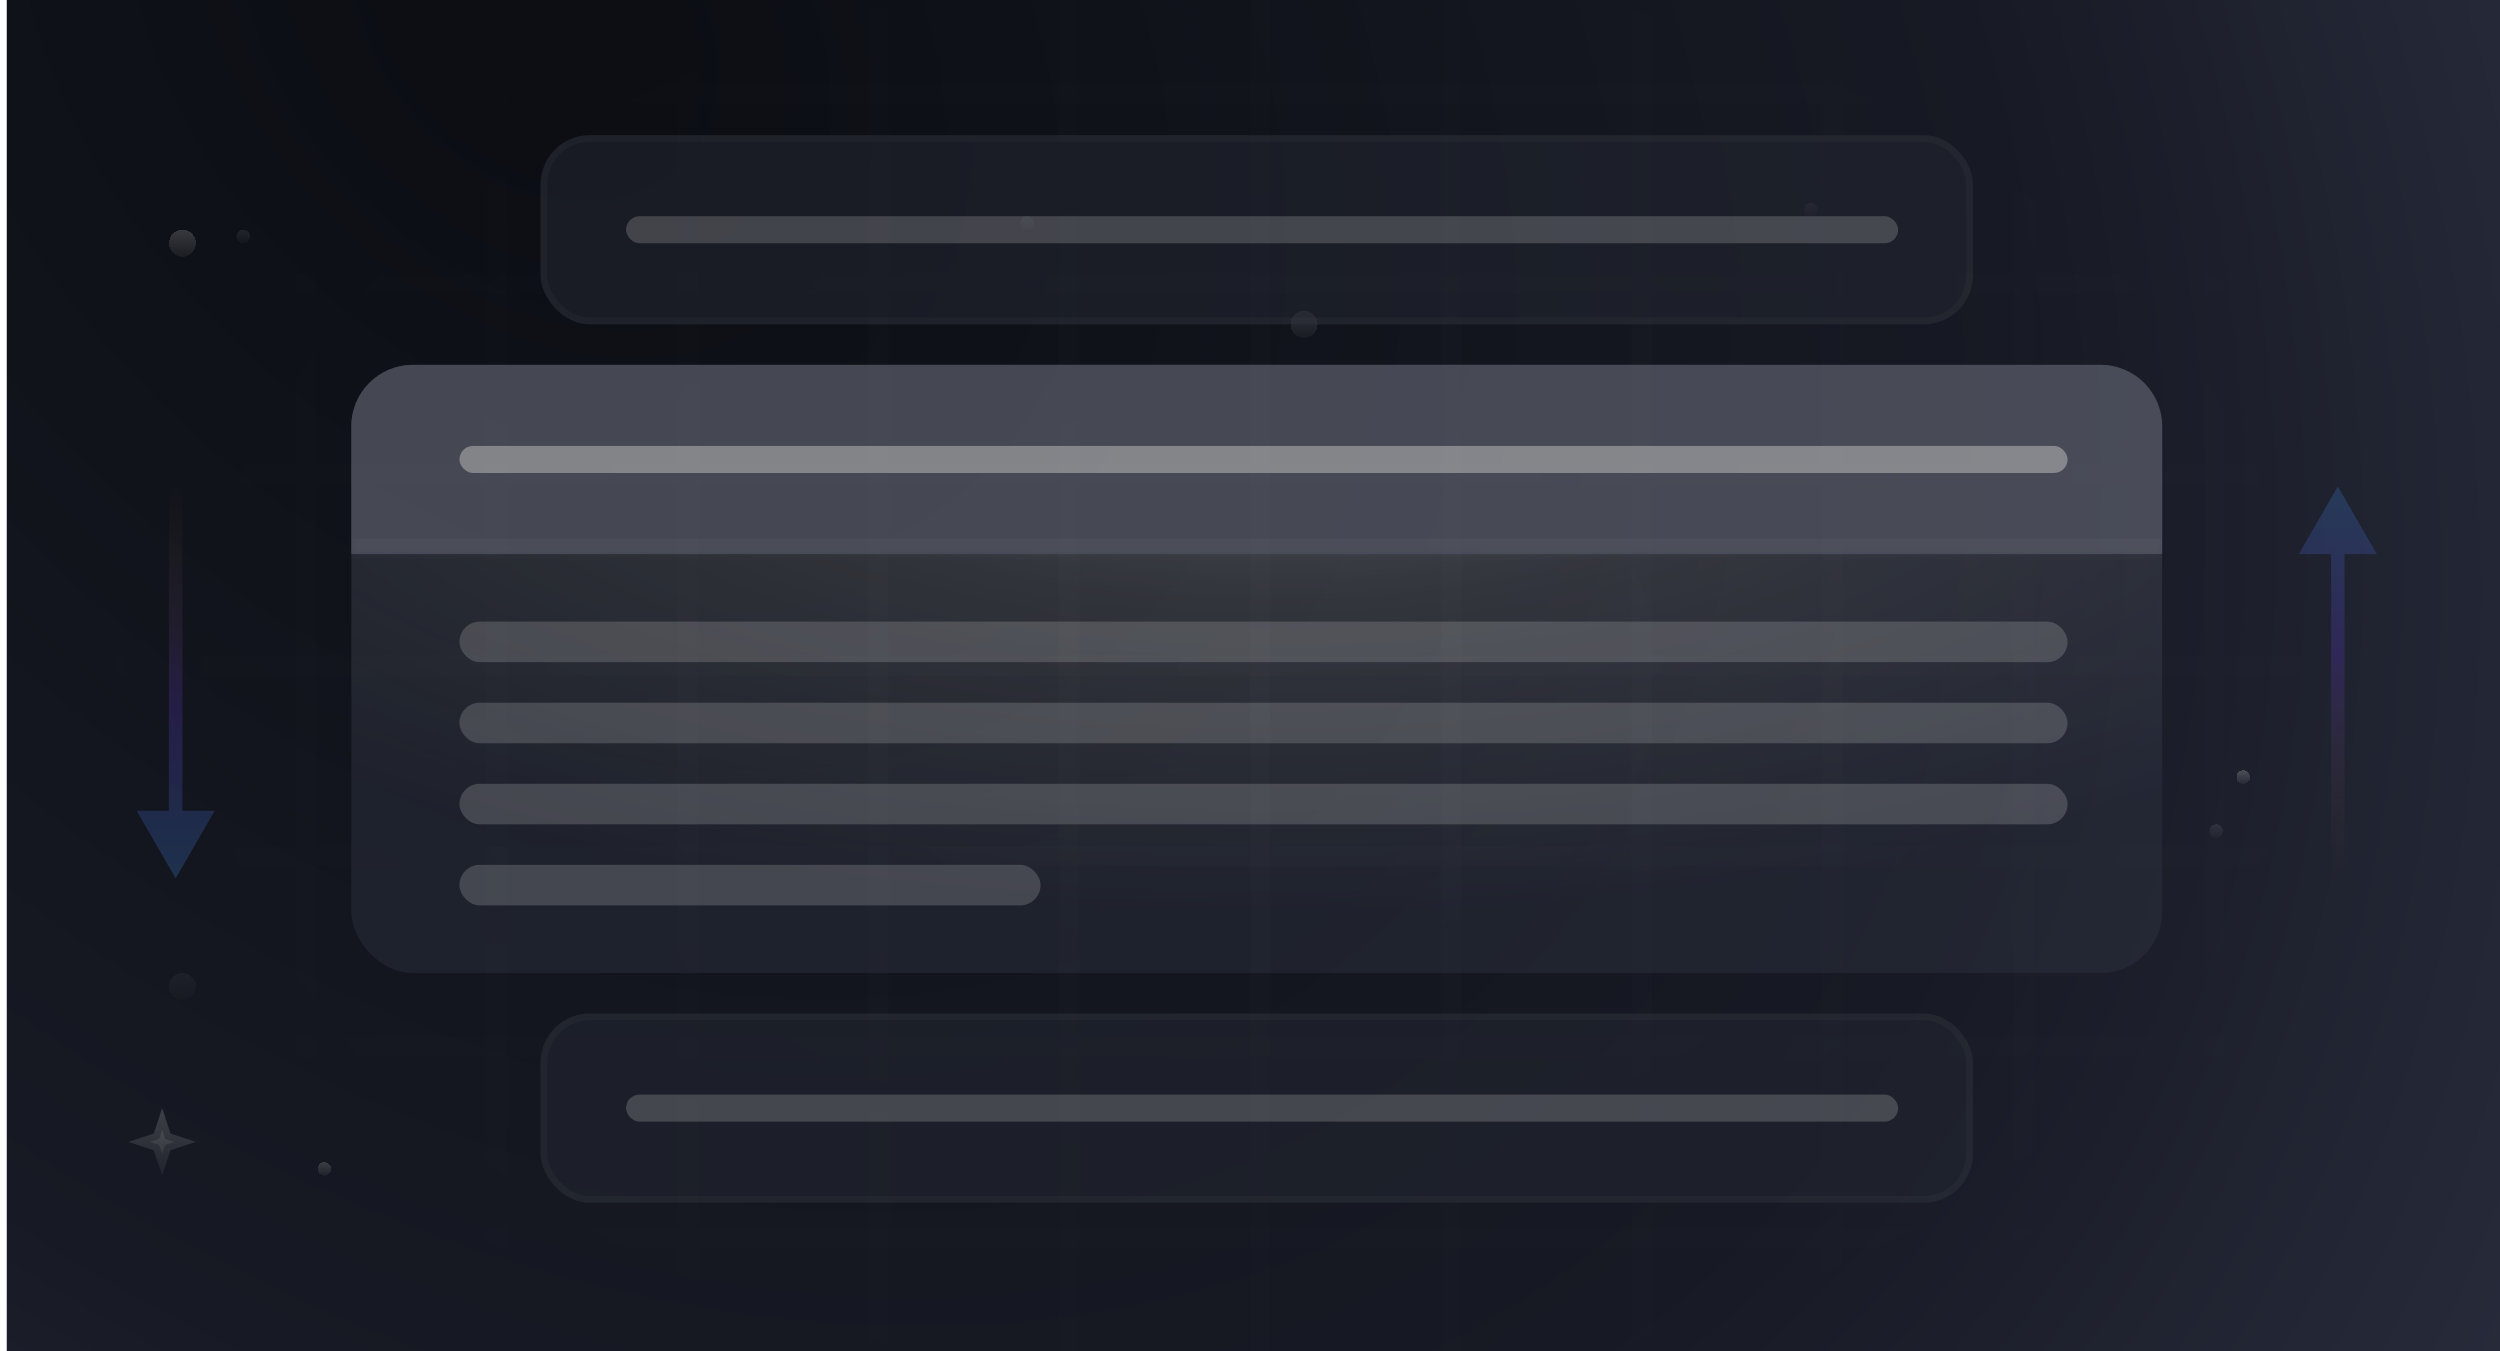 <svg width="185" height="100" viewBox="0 0 185 100" fill="none" xmlns="http://www.w3.org/2000/svg">
<g clip-path="url(#clip0_3601_17829)">
<rect x="0.5" width="184.5" height="100" fill="url(#paint0_radial_3601_17829)"/>
<path opacity="0.2" d="M13 65L15.887 60L10.113 60L13 65ZM12.5 36L12.5 60.5L13.5 60.5L13.5 36L12.5 36Z" fill="url(#paint1_linear_3601_17829)"/>
<path opacity="0.2" d="M173 36L175.887 41L170.113 41L173 36ZM172.5 65L172.5 40.5L173.5 40.5L173.5 65L172.5 65Z" fill="url(#paint2_linear_3601_17829)"/>
<g opacity="0.4" filter="url(#filter0_d_3601_17829)">
<circle cx="13.5" cy="16" r="1" fill="url(#paint3_linear_3601_17829)" fill-opacity="0.5" shape-rendering="crispEdges"/>
</g>
<g opacity="0.1" filter="url(#filter1_d_3601_17829)">
<circle cx="13.5" cy="71" r="1" fill="url(#paint4_linear_3601_17829)" fill-opacity="0.5" shape-rendering="crispEdges"/>
</g>
<g opacity="0.4" filter="url(#filter2_d_3601_17829)">
<circle cx="24" cy="84.5" r="0.5" fill="url(#paint5_linear_3601_17829)" fill-opacity="0.5" shape-rendering="crispEdges"/>
</g>
<g opacity="0.2" filter="url(#filter3_d_3601_17829)">
<circle cx="18" cy="15.5" r="0.5" fill="url(#paint6_linear_3601_17829)" fill-opacity="0.5" shape-rendering="crispEdges"/>
</g>
<g opacity="0.2" filter="url(#filter4_d_3601_17829)">
<circle cx="76" cy="14.5" r="0.5" fill="url(#paint7_linear_3601_17829)" fill-opacity="0.5" shape-rendering="crispEdges"/>
</g>
<g opacity="0.3" filter="url(#filter5_d_3601_17829)">
<circle cx="96.5" cy="22" r="1" fill="url(#paint8_linear_3601_17829)" fill-opacity="0.5" shape-rendering="crispEdges"/>
</g>
<g opacity="0.2" filter="url(#filter6_d_3601_17829)">
<circle cx="134" cy="13.5" r="0.5" fill="url(#paint9_linear_3601_17829)" fill-opacity="0.5" shape-rendering="crispEdges"/>
</g>
<g opacity="0.2" filter="url(#filter7_d_3601_17829)">
<circle cx="164" cy="59.5" r="0.5" fill="url(#paint10_linear_3601_17829)" fill-opacity="0.5" shape-rendering="crispEdges"/>
</g>
<g opacity="0.5" filter="url(#filter8_d_3601_17829)">
<circle cx="166" cy="55.5" r="0.5" fill="url(#paint11_linear_3601_17829)" fill-opacity="0.5" shape-rendering="crispEdges"/>
</g>
<path opacity="0.21" d="M12 83.6L12.144 84.037L12.223 84.277L12.463 84.356L12.9 84.5L12.463 84.644L12.223 84.723L12.144 84.963L12 85.4L11.856 84.963L11.777 84.723L11.537 84.644L11.1 84.5L11.537 84.356L11.777 84.277L11.856 84.037L12 83.6Z" fill="url(#paint12_linear_3601_17829)" stroke="url(#paint13_linear_3601_17829)"/>
<g opacity="0.15">
<mask id="mask0_3601_17829" style="mask-type:alpha" maskUnits="userSpaceOnUse" x="-21" y="-63" width="227" height="226">
<rect x="-20.5" y="-63" width="226" height="226" fill="url(#paint14_radial_3601_17829)"/>
</mask>
<g mask="url(#mask0_3601_17829)">
<line x1="8.5" y1="-63" x2="8.5" y2="163" stroke="white" stroke-opacity="0.1" stroke-width="1.5"/>
<line x1="22.625" y1="-63" x2="22.625" y2="163" stroke="white" stroke-opacity="0.1" stroke-width="1.5"/>
<line x1="36.75" y1="-63" x2="36.75" y2="163" stroke="white" stroke-opacity="0.1" stroke-width="1.5"/>
<line x1="50.875" y1="-63" x2="50.875" y2="163" stroke="white" stroke-opacity="0.1" stroke-width="1.5"/>
<line x1="65" y1="-63" x2="65" y2="163" stroke="white" stroke-opacity="0.1" stroke-width="1.5"/>
<line x1="79.125" y1="-63" x2="79.125" y2="163" stroke="white" stroke-opacity="0.1" stroke-width="1.5"/>
<line x1="93.25" y1="-63" x2="93.25" y2="163" stroke="white" stroke-opacity="0.1" stroke-width="1.5"/>
<line x1="107.375" y1="-63" x2="107.375" y2="163" stroke="white" stroke-opacity="0.1" stroke-width="1.5"/>
<line x1="121.5" y1="-63" x2="121.5" y2="163" stroke="white" stroke-opacity="0.1" stroke-width="1.5"/>
<line x1="135.625" y1="-63" x2="135.625" y2="163" stroke="white" stroke-opacity="0.1" stroke-width="1.5"/>
<line x1="149.75" y1="-63" x2="149.75" y2="163" stroke="white" stroke-opacity="0.1" stroke-width="1.5"/>
<line x1="163.875" y1="-63" x2="163.875" y2="163" stroke="white" stroke-opacity="0.1" stroke-width="1.5"/>
<line x1="178" y1="-63" x2="178" y2="163" stroke="white" stroke-opacity="0.1" stroke-width="1.5"/>
<line x1="-20.5" y1="91.625" x2="205.5" y2="91.625" stroke="white" stroke-opacity="0.1" stroke-width="1.5"/>
<line x1="-20.5" y1="77.5" x2="205.5" y2="77.5" stroke="white" stroke-opacity="0.1" stroke-width="1.5"/>
<line x1="-20.5" y1="63.375" x2="205.5" y2="63.375" stroke="white" stroke-opacity="0.1" stroke-width="1.5"/>
<line x1="-20.5" y1="49.25" x2="205.5" y2="49.25" stroke="white" stroke-opacity="0.1" stroke-width="1.5"/>
<line x1="-20.5" y1="35.125" x2="205.5" y2="35.125" stroke="white" stroke-opacity="0.1" stroke-width="1.5"/>
<line x1="-20.5" y1="21" x2="205.5" y2="21" stroke="white" stroke-opacity="0.1" stroke-width="1.5"/>
<line x1="-20.5" y1="6.875" x2="205.5" y2="6.875" stroke="white" stroke-opacity="0.1" stroke-width="1.5"/>
</g>
</g>
<g opacity="0.7">
<g opacity="0.8">
<g filter="url(#filter9_b_3601_17829)">
<rect x="40" y="10" width="106" height="14" rx="3.642" fill="#22252F"/>
<rect x="40.25" y="10.25" width="105.5" height="13.5" rx="3.392" stroke="white" stroke-opacity="0.05" stroke-width="0.5"/>
</g>
<rect opacity="0.4" x="46.328" y="16" width="94.134" height="2" rx="1" fill="#D9D9D9"/>
</g>
<g opacity="0.8">
<g filter="url(#filter10_b_3601_17829)">
<rect x="40" y="75" width="106" height="14" rx="3.642" fill="#22252F"/>
<rect x="40.25" y="75.25" width="105.5" height="13.5" rx="3.392" stroke="white" stroke-opacity="0.05" stroke-width="0.5"/>
</g>
<rect opacity="0.4" x="46.328" y="81" width="94.134" height="2" rx="1" fill="#D9D9D9"/>
</g>
<g filter="url(#filter11_b_3601_17829)">
<rect x="26" y="27" width="134" height="45" rx="4.545" fill="url(#paint15_radial_3601_17829)" fill-opacity="0.5"/>
</g>
<mask id="path-42-inside-1_3601_17829" fill="white">
<path d="M26 31.546C26 29.035 28.035 27 30.546 27H155.455C157.965 27 160 29.035 160 31.546V41H26V31.546Z"/>
</mask>
<path d="M26 31.546C26 29.035 28.035 27 30.546 27H155.455C157.965 27 160 29.035 160 31.546V41H26V31.546Z" fill="#5C606C"/>
<path d="M26 27H160H26ZM160 42.136H26V39.864H160V42.136ZM26 41V27V41ZM160 27V41V27Z" fill="white" fill-opacity="0.05" mask="url(#path-42-inside-1_3601_17829)"/>
<rect opacity="0.7" x="34" y="33" width="119" height="2" rx="1" fill="#D9D9D9"/>
<rect opacity="0.3" x="34" y="46" width="119" height="3" rx="1.5" fill="#D9D9D9"/>
<rect opacity="0.3" x="34" y="52" width="119" height="3" rx="1.5" fill="#D9D9D9"/>
<rect opacity="0.3" x="34" y="58" width="119" height="3" rx="1.5" fill="#D9D9D9"/>
<rect opacity="0.3" x="34" y="64" width="43" height="3" rx="1.5" fill="#D9D9D9"/>
</g>
</g>
<defs>
<filter id="filter0_d_3601_17829" x="8.5" y="13" width="10" height="10" filterUnits="userSpaceOnUse" color-interpolation-filters="sRGB">
<feFlood flood-opacity="0" result="BackgroundImageFix"/>
<feColorMatrix in="SourceAlpha" type="matrix" values="0 0 0 0 0 0 0 0 0 0 0 0 0 0 0 0 0 0 127 0" result="hardAlpha"/>
<feOffset dy="2"/>
<feGaussianBlur stdDeviation="2"/>
<feComposite in2="hardAlpha" operator="out"/>
<feColorMatrix type="matrix" values="0 0 0 0 0 0 0 0 0 0 0 0 0 0 0 0 0 0 0.1 0"/>
<feBlend mode="normal" in2="BackgroundImageFix" result="effect1_dropShadow_3601_17829"/>
<feBlend mode="normal" in="SourceGraphic" in2="effect1_dropShadow_3601_17829" result="shape"/>
</filter>
<filter id="filter1_d_3601_17829" x="8.5" y="68" width="10" height="10" filterUnits="userSpaceOnUse" color-interpolation-filters="sRGB">
<feFlood flood-opacity="0" result="BackgroundImageFix"/>
<feColorMatrix in="SourceAlpha" type="matrix" values="0 0 0 0 0 0 0 0 0 0 0 0 0 0 0 0 0 0 127 0" result="hardAlpha"/>
<feOffset dy="2"/>
<feGaussianBlur stdDeviation="2"/>
<feComposite in2="hardAlpha" operator="out"/>
<feColorMatrix type="matrix" values="0 0 0 0 0 0 0 0 0 0 0 0 0 0 0 0 0 0 0.1 0"/>
<feBlend mode="normal" in2="BackgroundImageFix" result="effect1_dropShadow_3601_17829"/>
<feBlend mode="normal" in="SourceGraphic" in2="effect1_dropShadow_3601_17829" result="shape"/>
</filter>
<filter id="filter2_d_3601_17829" x="19.5" y="82" width="9" height="9" filterUnits="userSpaceOnUse" color-interpolation-filters="sRGB">
<feFlood flood-opacity="0" result="BackgroundImageFix"/>
<feColorMatrix in="SourceAlpha" type="matrix" values="0 0 0 0 0 0 0 0 0 0 0 0 0 0 0 0 0 0 127 0" result="hardAlpha"/>
<feOffset dy="2"/>
<feGaussianBlur stdDeviation="2"/>
<feComposite in2="hardAlpha" operator="out"/>
<feColorMatrix type="matrix" values="0 0 0 0 0 0 0 0 0 0 0 0 0 0 0 0 0 0 0.1 0"/>
<feBlend mode="normal" in2="BackgroundImageFix" result="effect1_dropShadow_3601_17829"/>
<feBlend mode="normal" in="SourceGraphic" in2="effect1_dropShadow_3601_17829" result="shape"/>
</filter>
<filter id="filter3_d_3601_17829" x="13.5" y="13" width="9" height="9" filterUnits="userSpaceOnUse" color-interpolation-filters="sRGB">
<feFlood flood-opacity="0" result="BackgroundImageFix"/>
<feColorMatrix in="SourceAlpha" type="matrix" values="0 0 0 0 0 0 0 0 0 0 0 0 0 0 0 0 0 0 127 0" result="hardAlpha"/>
<feOffset dy="2"/>
<feGaussianBlur stdDeviation="2"/>
<feComposite in2="hardAlpha" operator="out"/>
<feColorMatrix type="matrix" values="0 0 0 0 0 0 0 0 0 0 0 0 0 0 0 0 0 0 0.1 0"/>
<feBlend mode="normal" in2="BackgroundImageFix" result="effect1_dropShadow_3601_17829"/>
<feBlend mode="normal" in="SourceGraphic" in2="effect1_dropShadow_3601_17829" result="shape"/>
</filter>
<filter id="filter4_d_3601_17829" x="71.5" y="12" width="9" height="9" filterUnits="userSpaceOnUse" color-interpolation-filters="sRGB">
<feFlood flood-opacity="0" result="BackgroundImageFix"/>
<feColorMatrix in="SourceAlpha" type="matrix" values="0 0 0 0 0 0 0 0 0 0 0 0 0 0 0 0 0 0 127 0" result="hardAlpha"/>
<feOffset dy="2"/>
<feGaussianBlur stdDeviation="2"/>
<feComposite in2="hardAlpha" operator="out"/>
<feColorMatrix type="matrix" values="0 0 0 0 0 0 0 0 0 0 0 0 0 0 0 0 0 0 0.1 0"/>
<feBlend mode="normal" in2="BackgroundImageFix" result="effect1_dropShadow_3601_17829"/>
<feBlend mode="normal" in="SourceGraphic" in2="effect1_dropShadow_3601_17829" result="shape"/>
</filter>
<filter id="filter5_d_3601_17829" x="91.5" y="19" width="10" height="10" filterUnits="userSpaceOnUse" color-interpolation-filters="sRGB">
<feFlood flood-opacity="0" result="BackgroundImageFix"/>
<feColorMatrix in="SourceAlpha" type="matrix" values="0 0 0 0 0 0 0 0 0 0 0 0 0 0 0 0 0 0 127 0" result="hardAlpha"/>
<feOffset dy="2"/>
<feGaussianBlur stdDeviation="2"/>
<feComposite in2="hardAlpha" operator="out"/>
<feColorMatrix type="matrix" values="0 0 0 0 0 0 0 0 0 0 0 0 0 0 0 0 0 0 0.1 0"/>
<feBlend mode="normal" in2="BackgroundImageFix" result="effect1_dropShadow_3601_17829"/>
<feBlend mode="normal" in="SourceGraphic" in2="effect1_dropShadow_3601_17829" result="shape"/>
</filter>
<filter id="filter6_d_3601_17829" x="129.5" y="11" width="9" height="9" filterUnits="userSpaceOnUse" color-interpolation-filters="sRGB">
<feFlood flood-opacity="0" result="BackgroundImageFix"/>
<feColorMatrix in="SourceAlpha" type="matrix" values="0 0 0 0 0 0 0 0 0 0 0 0 0 0 0 0 0 0 127 0" result="hardAlpha"/>
<feOffset dy="2"/>
<feGaussianBlur stdDeviation="2"/>
<feComposite in2="hardAlpha" operator="out"/>
<feColorMatrix type="matrix" values="0 0 0 0 0 0 0 0 0 0 0 0 0 0 0 0 0 0 0.1 0"/>
<feBlend mode="normal" in2="BackgroundImageFix" result="effect1_dropShadow_3601_17829"/>
<feBlend mode="normal" in="SourceGraphic" in2="effect1_dropShadow_3601_17829" result="shape"/>
</filter>
<filter id="filter7_d_3601_17829" x="159.5" y="57" width="9" height="9" filterUnits="userSpaceOnUse" color-interpolation-filters="sRGB">
<feFlood flood-opacity="0" result="BackgroundImageFix"/>
<feColorMatrix in="SourceAlpha" type="matrix" values="0 0 0 0 0 0 0 0 0 0 0 0 0 0 0 0 0 0 127 0" result="hardAlpha"/>
<feOffset dy="2"/>
<feGaussianBlur stdDeviation="2"/>
<feComposite in2="hardAlpha" operator="out"/>
<feColorMatrix type="matrix" values="0 0 0 0 0 0 0 0 0 0 0 0 0 0 0 0 0 0 0.1 0"/>
<feBlend mode="normal" in2="BackgroundImageFix" result="effect1_dropShadow_3601_17829"/>
<feBlend mode="normal" in="SourceGraphic" in2="effect1_dropShadow_3601_17829" result="shape"/>
</filter>
<filter id="filter8_d_3601_17829" x="161.5" y="53" width="9" height="9" filterUnits="userSpaceOnUse" color-interpolation-filters="sRGB">
<feFlood flood-opacity="0" result="BackgroundImageFix"/>
<feColorMatrix in="SourceAlpha" type="matrix" values="0 0 0 0 0 0 0 0 0 0 0 0 0 0 0 0 0 0 127 0" result="hardAlpha"/>
<feOffset dy="2"/>
<feGaussianBlur stdDeviation="2"/>
<feComposite in2="hardAlpha" operator="out"/>
<feColorMatrix type="matrix" values="0 0 0 0 0 0 0 0 0 0 0 0 0 0 0 0 0 0 0.1 0"/>
<feBlend mode="normal" in2="BackgroundImageFix" result="effect1_dropShadow_3601_17829"/>
<feBlend mode="normal" in="SourceGraphic" in2="effect1_dropShadow_3601_17829" result="shape"/>
</filter>
<filter id="filter9_b_3601_17829" x="30" y="0" width="126" height="34" filterUnits="userSpaceOnUse" color-interpolation-filters="sRGB">
<feFlood flood-opacity="0" result="BackgroundImageFix"/>
<feGaussianBlur in="BackgroundImageFix" stdDeviation="5"/>
<feComposite in2="SourceAlpha" operator="in" result="effect1_backgroundBlur_3601_17829"/>
<feBlend mode="normal" in="SourceGraphic" in2="effect1_backgroundBlur_3601_17829" result="shape"/>
</filter>
<filter id="filter10_b_3601_17829" x="30" y="65" width="126" height="34" filterUnits="userSpaceOnUse" color-interpolation-filters="sRGB">
<feFlood flood-opacity="0" result="BackgroundImageFix"/>
<feGaussianBlur in="BackgroundImageFix" stdDeviation="5"/>
<feComposite in2="SourceAlpha" operator="in" result="effect1_backgroundBlur_3601_17829"/>
<feBlend mode="normal" in="SourceGraphic" in2="effect1_backgroundBlur_3601_17829" result="shape"/>
</filter>
<filter id="filter11_b_3601_17829" x="16" y="17" width="154" height="65" filterUnits="userSpaceOnUse" color-interpolation-filters="sRGB">
<feFlood flood-opacity="0" result="BackgroundImageFix"/>
<feGaussianBlur in="BackgroundImageFix" stdDeviation="5"/>
<feComposite in2="SourceAlpha" operator="in" result="effect1_backgroundBlur_3601_17829"/>
<feBlend mode="normal" in="SourceGraphic" in2="effect1_backgroundBlur_3601_17829" result="shape"/>
</filter>
<radialGradient id="paint0_radial_3601_17829" cx="0" cy="0" r="1" gradientUnits="userSpaceOnUse" gradientTransform="translate(40) rotate(45.995) scale(203.677 148.67)">
<stop offset="0.052" stop-color="#0C0E14"/>
<stop offset="0.623" stop-color="#171A24"/>
<stop offset="1" stop-color="#2E3143"/>
</radialGradient>
<linearGradient id="paint1_linear_3601_17829" x1="12.5" y1="36" x2="13.623" y2="64.956" gradientUnits="userSpaceOnUse">
<stop stop-color="#B47B2C" stop-opacity="0"/>
<stop offset="0.565" stop-color="#703FEF"/>
<stop offset="1" stop-color="#429BFF"/>
</linearGradient>
<linearGradient id="paint2_linear_3601_17829" x1="172.5" y1="65" x2="173.623" y2="36.044" gradientUnits="userSpaceOnUse">
<stop stop-color="#B47B2C" stop-opacity="0"/>
<stop offset="0.565" stop-color="#703FEF"/>
<stop offset="1" stop-color="#429BFF"/>
</linearGradient>
<linearGradient id="paint3_linear_3601_17829" x1="13.504" y1="14.446" x2="13.504" y2="17.589" gradientUnits="userSpaceOnUse">
<stop stop-color="white"/>
<stop offset="0.857" stop-color="#3F4046"/>
</linearGradient>
<linearGradient id="paint4_linear_3601_17829" x1="13.504" y1="69.446" x2="13.504" y2="72.589" gradientUnits="userSpaceOnUse">
<stop stop-color="white"/>
<stop offset="0.857" stop-color="#3F4046"/>
</linearGradient>
<linearGradient id="paint5_linear_3601_17829" x1="24.002" y1="83.723" x2="24.002" y2="85.295" gradientUnits="userSpaceOnUse">
<stop stop-color="white"/>
<stop offset="0.857" stop-color="#3F4046"/>
</linearGradient>
<linearGradient id="paint6_linear_3601_17829" x1="18.002" y1="14.723" x2="18.002" y2="16.295" gradientUnits="userSpaceOnUse">
<stop stop-color="white"/>
<stop offset="0.857" stop-color="#3F4046"/>
</linearGradient>
<linearGradient id="paint7_linear_3601_17829" x1="76.002" y1="13.723" x2="76.002" y2="15.295" gradientUnits="userSpaceOnUse">
<stop stop-color="white"/>
<stop offset="0.857" stop-color="#3F4046"/>
</linearGradient>
<linearGradient id="paint8_linear_3601_17829" x1="96.504" y1="20.446" x2="96.504" y2="23.589" gradientUnits="userSpaceOnUse">
<stop stop-color="white"/>
<stop offset="0.857" stop-color="#3F4046"/>
</linearGradient>
<linearGradient id="paint9_linear_3601_17829" x1="134.002" y1="12.723" x2="134.002" y2="14.295" gradientUnits="userSpaceOnUse">
<stop stop-color="white"/>
<stop offset="0.857" stop-color="#3F4046"/>
</linearGradient>
<linearGradient id="paint10_linear_3601_17829" x1="164.002" y1="58.723" x2="164.002" y2="60.295" gradientUnits="userSpaceOnUse">
<stop stop-color="white"/>
<stop offset="0.857" stop-color="#3F4046"/>
</linearGradient>
<linearGradient id="paint11_linear_3601_17829" x1="166.002" y1="54.723" x2="166.002" y2="56.295" gradientUnits="userSpaceOnUse">
<stop stop-color="white"/>
<stop offset="0.857" stop-color="#3F4046"/>
</linearGradient>
<linearGradient id="paint12_linear_3601_17829" x1="12.009" y1="80.616" x2="12.009" y2="88.473" gradientUnits="userSpaceOnUse">
<stop stop-color="#ACADAF"/>
<stop offset="1" stop-color="#3F4046"/>
</linearGradient>
<linearGradient id="paint13_linear_3601_17829" x1="12.009" y1="80.616" x2="12.009" y2="88.473" gradientUnits="userSpaceOnUse">
<stop stop-color="white"/>
<stop offset="0.857" stop-color="#3F4046"/>
</linearGradient>
<radialGradient id="paint14_radial_3601_17829" cx="0" cy="0" r="1" gradientUnits="userSpaceOnUse" gradientTransform="translate(92.5 50) rotate(90) scale(113 166.236)">
<stop stop-color="#D9D9D9"/>
<stop offset="0.544" stop-color="#D9D9D9" stop-opacity="0"/>
</radialGradient>
<radialGradient id="paint15_radial_3601_17829" cx="0" cy="0" r="1" gradientUnits="userSpaceOnUse" gradientTransform="translate(93.804 29.25) rotate(90) scale(38.925 104.141)">
<stop stop-color="#BCC2CA"/>
<stop offset="0.402" stop-color="#6C6E74"/>
<stop offset="1" stop-color="#333848"/>
</radialGradient>
<clipPath id="clip0_3601_17829">
<rect width="184.5" height="100" fill="white" transform="translate(0.5)"/>
</clipPath>
</defs>
</svg>
